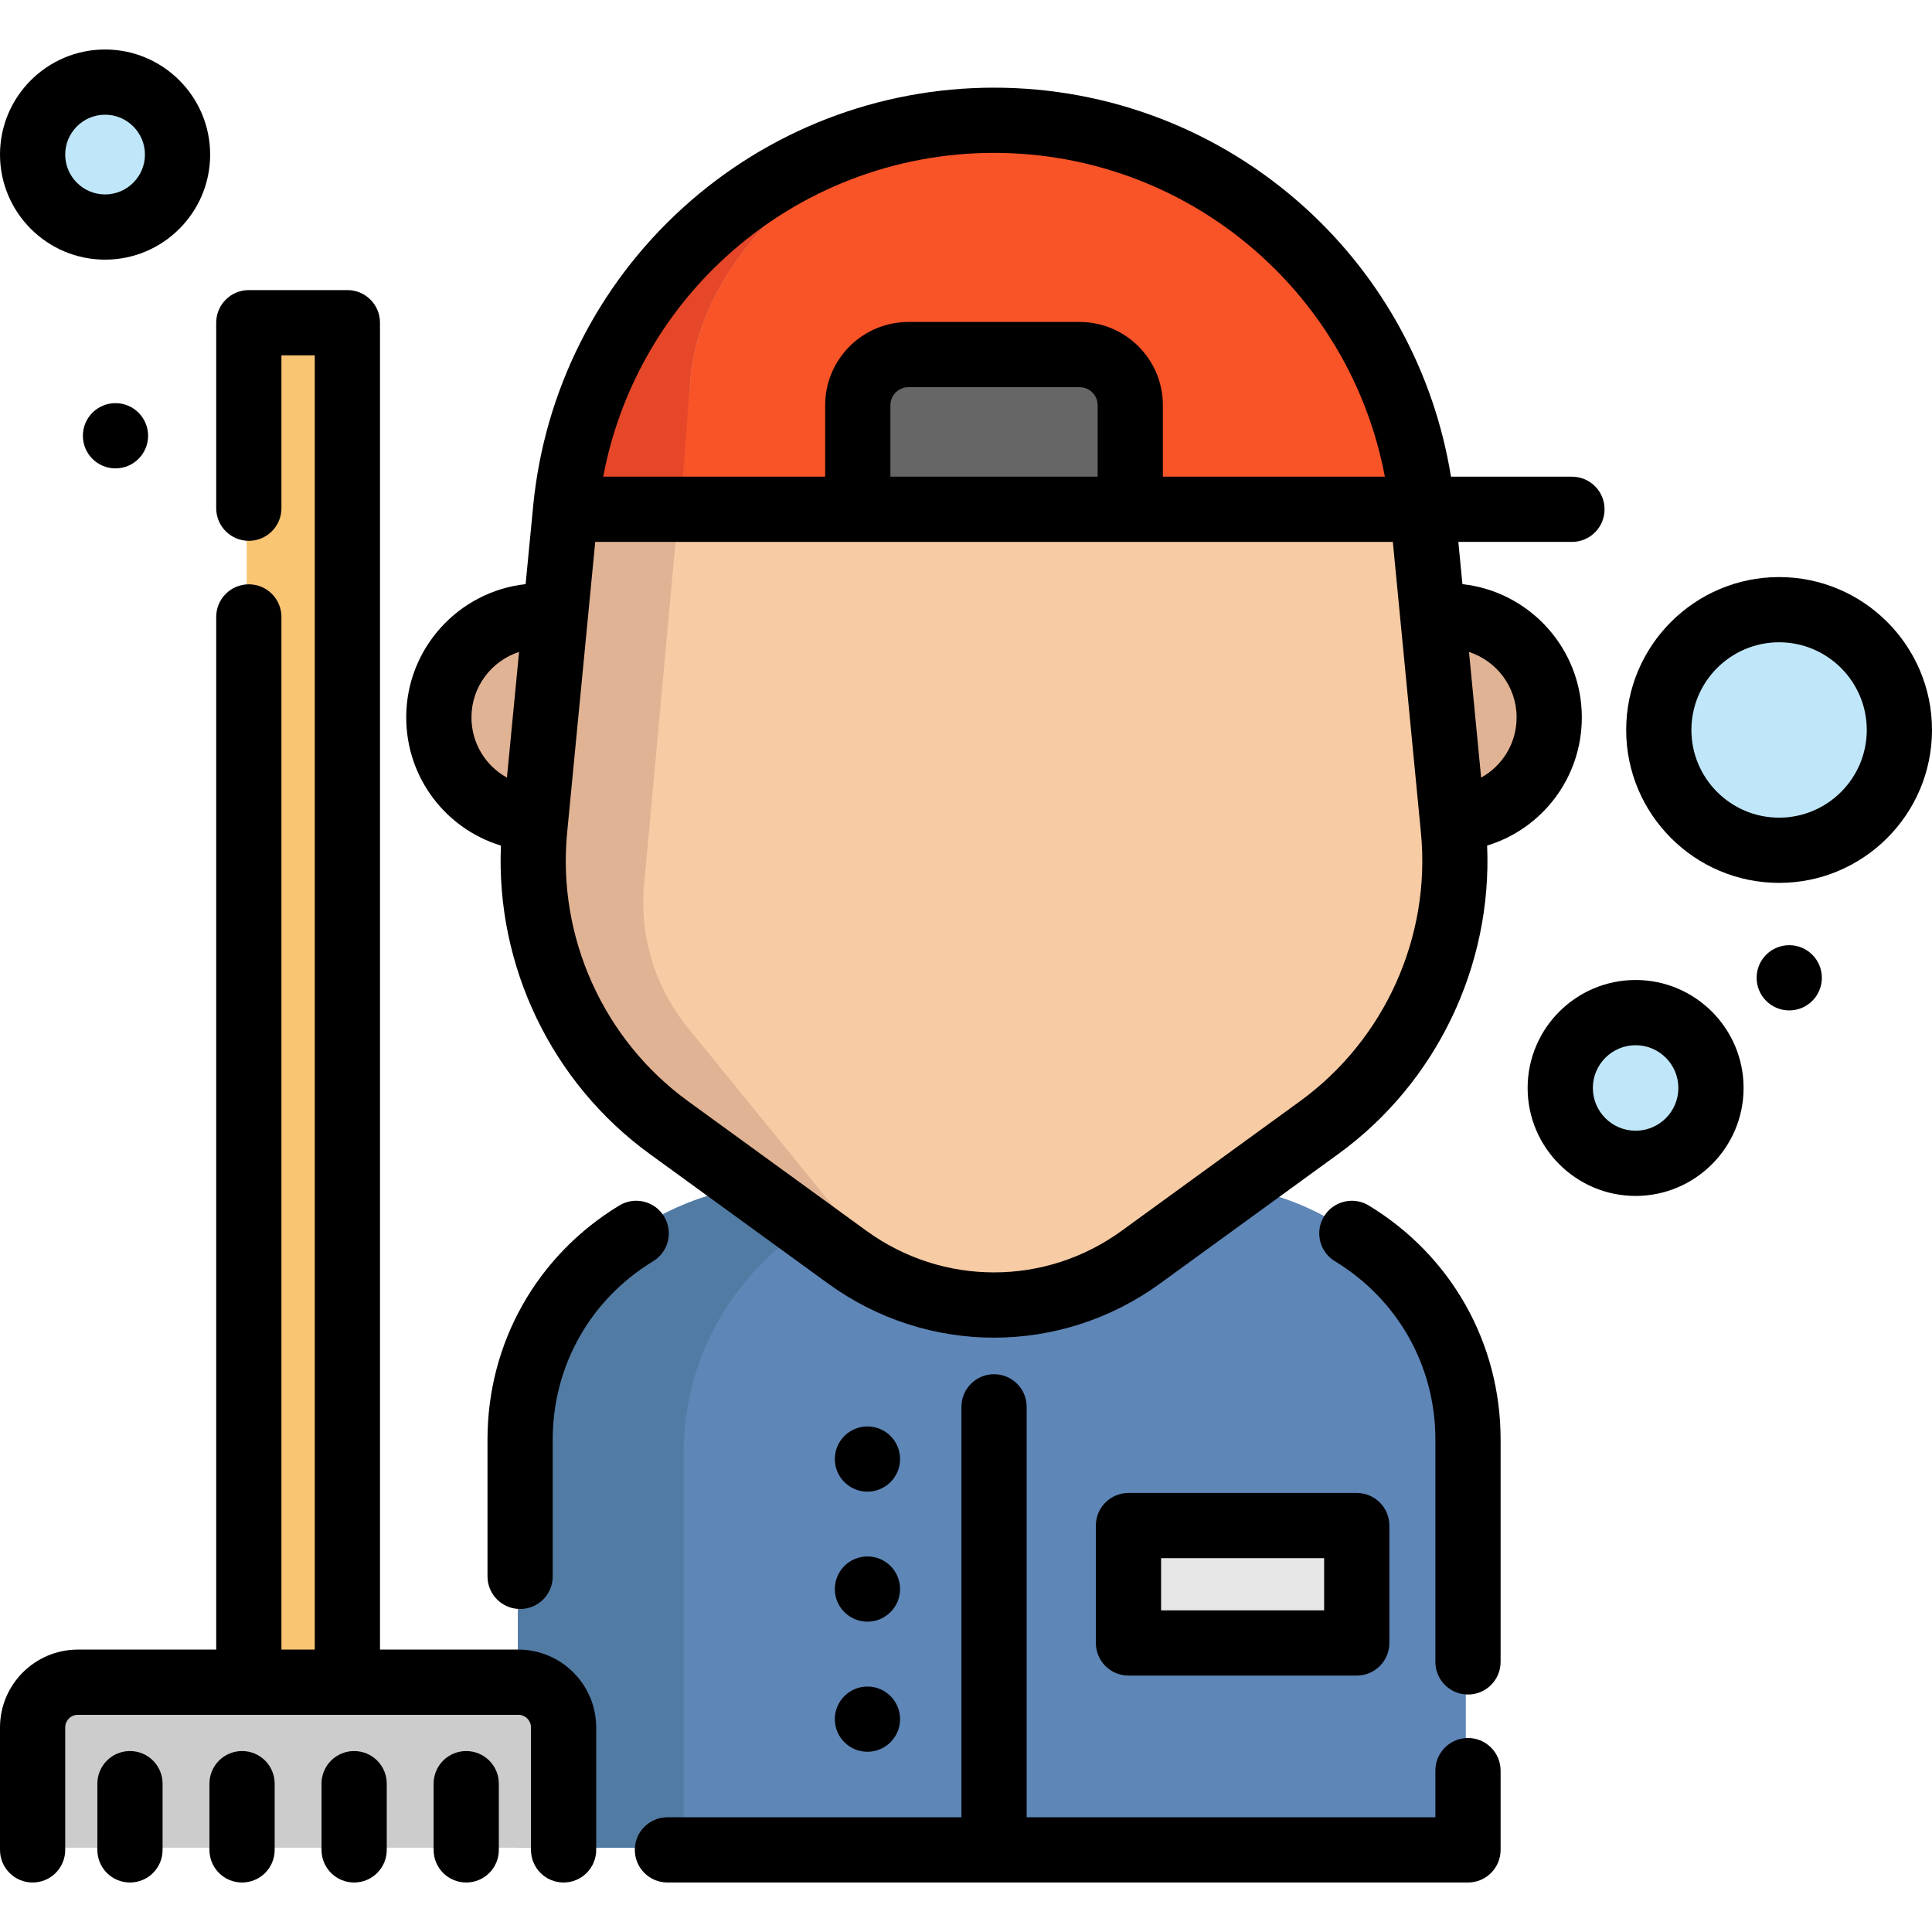 <svg width="155" height="155" viewBox="0 0 155 155" fill="none" xmlns="http://www.w3.org/2000/svg">
    <path d="M131.048 93.158C134.387 93.158 137.094 90.451 137.094 87.112C137.094 83.772 134.387 81.065 131.048 81.065C127.708 81.065 125.001 83.772 125.001 87.112C125.001 90.451 127.708 93.158 131.048 93.158Z" fill="#C0E7F9"/>
    <path d="M142.559 68.04C147.89 68.04 152.211 63.718 152.211 58.388C152.211 53.058 147.89 48.737 142.559 48.737C137.229 48.737 132.908 53.058 132.908 58.388C132.908 63.718 137.229 68.04 142.559 68.04Z" fill="#C0E7F9"/>
    <path d="M8.256 18.041C11.467 18.041 14.07 15.438 14.07 12.227C14.07 9.016 11.467 6.413 8.256 6.413C5.045 6.413 2.442 9.016 2.442 12.227C2.442 15.438 5.045 18.041 8.256 18.041Z" fill="#C0E7F9"/>
    <path d="M27.695 25.716H19.788V134.787H27.695V25.716Z" fill="#F9C573"/>
    <path d="M96.025 94.997H63.127C51.212 94.997 41.553 104.656 41.553 116.571V148.239H117.599V116.571C117.599 104.656 107.94 94.997 96.025 94.997Z" fill="#5E86B7"/>
    <path d="M76.419 94.997H63.126C51.211 94.997 41.552 104.656 41.552 116.571V148.239H54.845V116.571C54.845 104.656 64.504 94.997 76.419 94.997Z" fill="#527BA3"/>
    <path d="M42.802 65.51C38.476 65.318 35.033 61.75 35.033 57.379C35.033 52.886 38.675 49.24 43.172 49.24C43.577 49.24 43.974 49.268 44.365 49.328" fill="#E0B394"/>
    <path d="M116.344 65.51C120.669 65.318 124.116 61.75 124.116 57.379C124.116 52.886 120.471 49.24 115.974 49.24C115.569 49.24 115.168 49.272 114.781 49.328" fill="#E0B394"/>
    <path d="M67.801 100.688L53.482 90.284C45.915 84.786 41.821 75.695 42.721 66.385L45.204 40.683C46.915 22.982 61.791 9.474 79.575 9.474C97.359 9.474 112.234 22.982 113.945 40.683L116.429 66.385C117.328 75.695 113.235 84.786 105.668 90.284L91.348 100.688C84.328 105.788 74.821 105.788 67.801 100.688Z" fill="#F7CBA4"/>
    <path d="M113.944 40.685H45.206C46.915 22.981 61.79 9.474 79.573 9.474C88.465 9.474 96.631 12.851 102.788 18.439C108.942 24.031 113.09 31.831 113.944 40.685Z" fill="#F95428"/>
    <path d="M51.632 71.45C51.391 75.521 52.717 79.526 55.34 82.648L70.306 101.038C71.087 101.97 71.974 102.751 72.933 103.376C71.133 102.748 69.403 101.848 67.802 100.686L53.482 90.284C45.916 84.786 41.824 75.695 42.724 66.385L45.204 40.683C46.899 23.153 61.502 9.737 79.059 9.483C68.245 9.744 55.999 19.937 55.361 30.793L51.632 71.45Z" fill="#E0B394"/>
    <path d="M79.057 9.484C78.98 9.488 78.907 9.488 78.83 9.495C68.072 9.889 55.995 20.015 55.361 30.795L54.6 40.685L45.202 40.695V40.684C45.363 39.041 45.635 37.433 46.012 35.87C46.015 35.856 46.019 35.842 46.022 35.832C46.089 35.57 46.155 35.309 46.224 35.047C46.294 34.788 46.367 34.527 46.441 34.269C46.59 33.752 46.755 33.24 46.929 32.737C47.361 31.474 47.867 30.246 48.443 29.057C48.781 28.345 49.148 27.644 49.542 26.96C50.055 26.046 50.616 25.16 51.216 24.302C51.659 23.657 52.13 23.033 52.622 22.422C56.369 17.744 61.301 14.081 66.942 11.87C68.41 11.287 69.931 10.806 71.491 10.436C71.749 10.377 72.01 10.314 72.272 10.258C72.534 10.202 72.795 10.15 73.06 10.097C73.326 10.049 73.59 10 73.856 9.954C74.919 9.773 75.997 9.644 77.093 9.571C77.365 9.553 77.64 9.536 77.916 9.522C78.297 9.502 78.677 9.491 79.057 9.484Z" fill="#E54728"/>
    <path d="M2.442 148.238V138.416C2.442 136.411 4.068 134.785 6.073 134.785H41.409C43.415 134.785 45.041 136.411 45.041 138.416V148.238" fill="#CCCCCC"/>
    <path d="M86.442 28.273H72.707C70.463 28.273 68.644 30.092 68.644 32.336V40.684H90.504V32.336C90.505 30.092 88.686 28.273 86.442 28.273Z" fill="#666666"/>
    <path d="M108.677 122.219H90.363V131.637H108.677V122.219Z" fill="#E6E6E6"/>
    <path d="M53.278 97.593C52.528 96.358 50.918 95.965 49.684 96.714C43.063 100.733 39.111 107.751 39.111 115.486V126.471C39.111 127.916 40.282 129.087 41.727 129.087C43.172 129.087 44.343 127.916 44.343 126.471V115.486C44.343 109.594 47.355 104.25 52.398 101.187C53.634 100.438 54.027 98.829 53.278 97.593Z" fill="black"/>
    <path d="M117.773 139.436C116.328 139.436 115.157 140.607 115.157 142.052V145.796H82.366V112.866C82.366 111.421 81.195 110.25 79.75 110.25C78.305 110.25 77.134 111.421 77.134 112.866V145.796H53.547C52.101 145.796 50.93 146.968 50.93 148.413C50.93 149.857 52.101 151.029 53.547 151.029H117.774C119.219 151.029 120.39 149.857 120.39 148.413V142.052C120.389 140.608 119.219 139.436 117.773 139.436Z" fill="black"/>
    <path d="M109.814 96.715C108.579 95.965 106.97 96.358 106.22 97.594C105.47 98.829 105.864 100.438 107.099 101.188C112.145 104.252 115.158 109.597 115.158 115.486V133.332C115.158 134.777 116.329 135.948 117.774 135.948C119.219 135.948 120.39 134.777 120.39 133.332V115.486C120.39 107.753 116.436 100.735 109.814 96.715Z" fill="black"/>
    <path d="M41.584 132.343H30.486V25.89C30.486 24.445 29.315 23.273 27.869 23.273H19.963C18.517 23.273 17.346 24.445 17.346 25.89V40.773C17.346 42.218 18.517 43.389 19.963 43.389C21.408 43.389 22.579 42.218 22.579 40.773V28.506H25.253V132.343H22.579V49.494C22.579 48.049 21.408 46.878 19.963 46.878C18.517 46.878 17.346 48.049 17.346 49.494V132.343H6.248C2.802 132.343 0 135.146 0 138.591V148.413C0 149.858 1.171 151.029 2.616 151.029C4.061 151.029 5.232 149.858 5.232 148.413V138.591C5.232 138.031 5.688 137.576 6.248 137.576H19.962H27.869H41.584C42.143 137.576 42.599 138.031 42.599 138.591V148.413C42.599 149.858 43.77 151.029 45.215 151.029C46.66 151.029 47.831 149.858 47.831 148.413V138.591C47.831 135.146 45.029 132.343 41.584 132.343Z" fill="black"/>
    <path d="M10.427 140.483C8.982 140.483 7.811 141.654 7.811 143.099V148.413C7.811 149.858 8.982 151.029 10.427 151.029C11.873 151.029 13.043 149.858 13.043 148.413V143.099C13.043 141.654 11.872 140.483 10.427 140.483Z" fill="black"/>
    <path d="M37.404 140.483C35.959 140.483 34.788 141.654 34.788 143.099V148.413C34.788 149.858 35.959 151.029 37.404 151.029C38.85 151.029 40.02 149.858 40.02 148.413V143.099C40.02 141.654 38.849 140.483 37.404 140.483Z" fill="black"/>
    <path d="M19.42 140.483C17.974 140.483 16.803 141.654 16.803 143.099V148.413C16.803 149.858 17.974 151.029 19.42 151.029C20.865 151.029 22.036 149.858 22.036 148.413V143.099C22.036 141.654 20.865 140.483 19.42 140.483Z" fill="black"/>
    <path d="M28.412 140.483C26.966 140.483 25.795 141.654 25.795 143.099V148.413C25.795 149.858 26.966 151.029 28.412 151.029C29.857 151.029 31.028 149.858 31.028 148.413V143.099C31.028 141.654 29.857 140.483 28.412 140.483Z" fill="black"/>
    <path d="M131.221 78.622C126.445 78.622 122.558 82.508 122.558 87.285C122.558 92.061 126.445 95.947 131.221 95.947C135.998 95.947 139.884 92.062 139.884 87.285C139.884 82.508 135.998 78.622 131.221 78.622ZM131.221 90.715C129.329 90.715 127.791 89.177 127.791 87.285C127.791 85.394 129.329 83.855 131.221 83.855C133.113 83.855 134.651 85.394 134.651 87.285C134.651 89.177 133.113 90.715 131.221 90.715Z" fill="black"/>
    <path d="M142.733 46.297C135.968 46.297 130.465 51.8 130.465 58.564C130.465 65.329 135.968 70.832 142.733 70.832C149.497 70.832 155 65.329 155 58.564C155 51.8 149.497 46.297 142.733 46.297ZM142.733 65.599C138.854 65.599 135.698 62.443 135.698 58.564C135.698 54.685 138.854 51.529 142.733 51.529C146.611 51.529 149.767 54.685 149.767 58.564C149.767 62.443 146.611 65.599 142.733 65.599Z" fill="black"/>
    <path d="M8.43 20.831C13.078 20.831 16.86 17.05 16.86 12.401C16.86 7.753 13.079 3.971 8.43 3.971C3.782 3.971 0 7.752 0 12.401C0 17.05 3.782 20.831 8.43 20.831ZM8.43 9.203C10.193 9.203 11.628 10.638 11.628 12.401C11.628 14.164 10.193 15.599 8.43 15.599C6.667 15.599 5.232 14.165 5.232 12.401C5.232 10.638 6.667 9.203 8.43 9.203Z" fill="black"/>
    <path d="M87.919 122.393V131.812C87.919 133.257 89.09 134.428 90.535 134.428H108.848C110.294 134.428 111.465 133.257 111.465 131.812V122.393C111.465 120.948 110.294 119.777 108.848 119.777H90.535C89.091 119.777 87.919 120.948 87.919 122.393ZM93.152 125.01H106.232V129.195H93.152V125.01Z" fill="black"/>
    <path d="M40.188 67.84C39.775 77.495 44.255 86.862 52.118 92.575L66.438 102.979C70.419 105.871 75.083 107.318 79.749 107.317C84.413 107.317 89.079 105.87 93.06 102.979L107.379 92.575C115.244 86.861 119.723 77.494 119.309 67.839C123.732 66.491 126.906 62.392 126.906 57.553C126.906 52.022 122.706 47.454 117.327 46.864L116.999 43.476H126.114C127.559 43.476 128.73 42.304 128.73 40.859C128.73 39.414 127.559 38.243 126.114 38.243H116.408C115.069 29.95 110.979 22.362 104.719 16.679C97.869 10.459 89.001 7.033 79.748 7.033C70.496 7.033 61.627 10.458 54.777 16.679C47.926 22.898 43.664 31.396 42.774 40.606L42.169 46.864C36.79 47.452 32.59 52.021 32.59 57.553C32.591 62.394 35.766 66.493 40.188 67.84ZM121.674 57.553C121.674 59.633 120.531 61.444 118.828 62.386L117.854 52.304C120.068 53.024 121.674 55.103 121.674 57.553ZM113.999 66.811C114.806 75.161 111.091 83.411 104.305 88.342L89.985 98.746C83.862 103.194 75.636 103.194 69.513 98.746L55.194 88.342C48.407 83.411 44.692 75.161 45.499 66.811L47.754 43.476H111.744L113.999 66.811ZM71.435 38.241V32.51C71.435 31.713 72.084 31.064 72.881 31.064H86.616C87.414 31.064 88.063 31.713 88.063 32.51V38.241H71.435ZM58.295 20.552C64.18 15.208 71.799 12.265 79.749 12.265C87.698 12.265 95.318 15.208 101.203 20.552C106.37 25.244 109.822 31.445 111.105 38.243H93.295V32.51C93.295 28.827 90.299 25.831 86.616 25.831H72.881C69.198 25.831 66.202 28.827 66.202 32.51V38.243H48.392C49.676 31.444 53.128 25.244 58.295 20.552ZM41.644 52.302L40.67 62.387C38.967 61.445 37.824 59.634 37.824 57.553C37.824 55.102 39.43 53.022 41.644 52.302Z" fill="black"/>
    <path d="M143.547 81.063C144.992 81.063 146.163 79.892 146.163 78.447C146.163 77.002 144.992 75.83 143.547 75.83C142.102 75.83 140.93 77.002 140.93 78.447C140.93 79.892 142.102 81.063 143.547 81.063Z" fill="black"/>
    <path d="M69.593 119.672C71.038 119.672 72.21 118.501 72.21 117.056C72.21 115.611 71.038 114.44 69.593 114.44C68.148 114.44 66.977 115.611 66.977 117.056C66.977 118.501 68.148 119.672 69.593 119.672Z" fill="black"/>
    <path d="M69.593 130.103C71.038 130.103 72.21 128.931 72.21 127.486C72.21 126.041 71.038 124.87 69.593 124.87C68.148 124.87 66.977 126.041 66.977 127.486C66.977 128.931 68.148 130.103 69.593 130.103Z" fill="black"/>
    <path d="M69.593 140.54C71.038 140.54 72.21 139.368 72.21 137.923C72.21 136.478 71.038 135.307 69.593 135.307C68.148 135.307 66.977 136.478 66.977 137.923C66.977 139.368 68.148 140.54 69.593 140.54Z" fill="black"/>
    <path d="M9.265 37.577C10.71 37.577 11.881 36.405 11.881 34.96C11.881 33.515 10.71 32.344 9.265 32.344C7.82 32.344 6.649 33.515 6.649 34.96C6.649 36.405 7.82 37.577 9.265 37.577Z" fill="black"/>
</svg>
